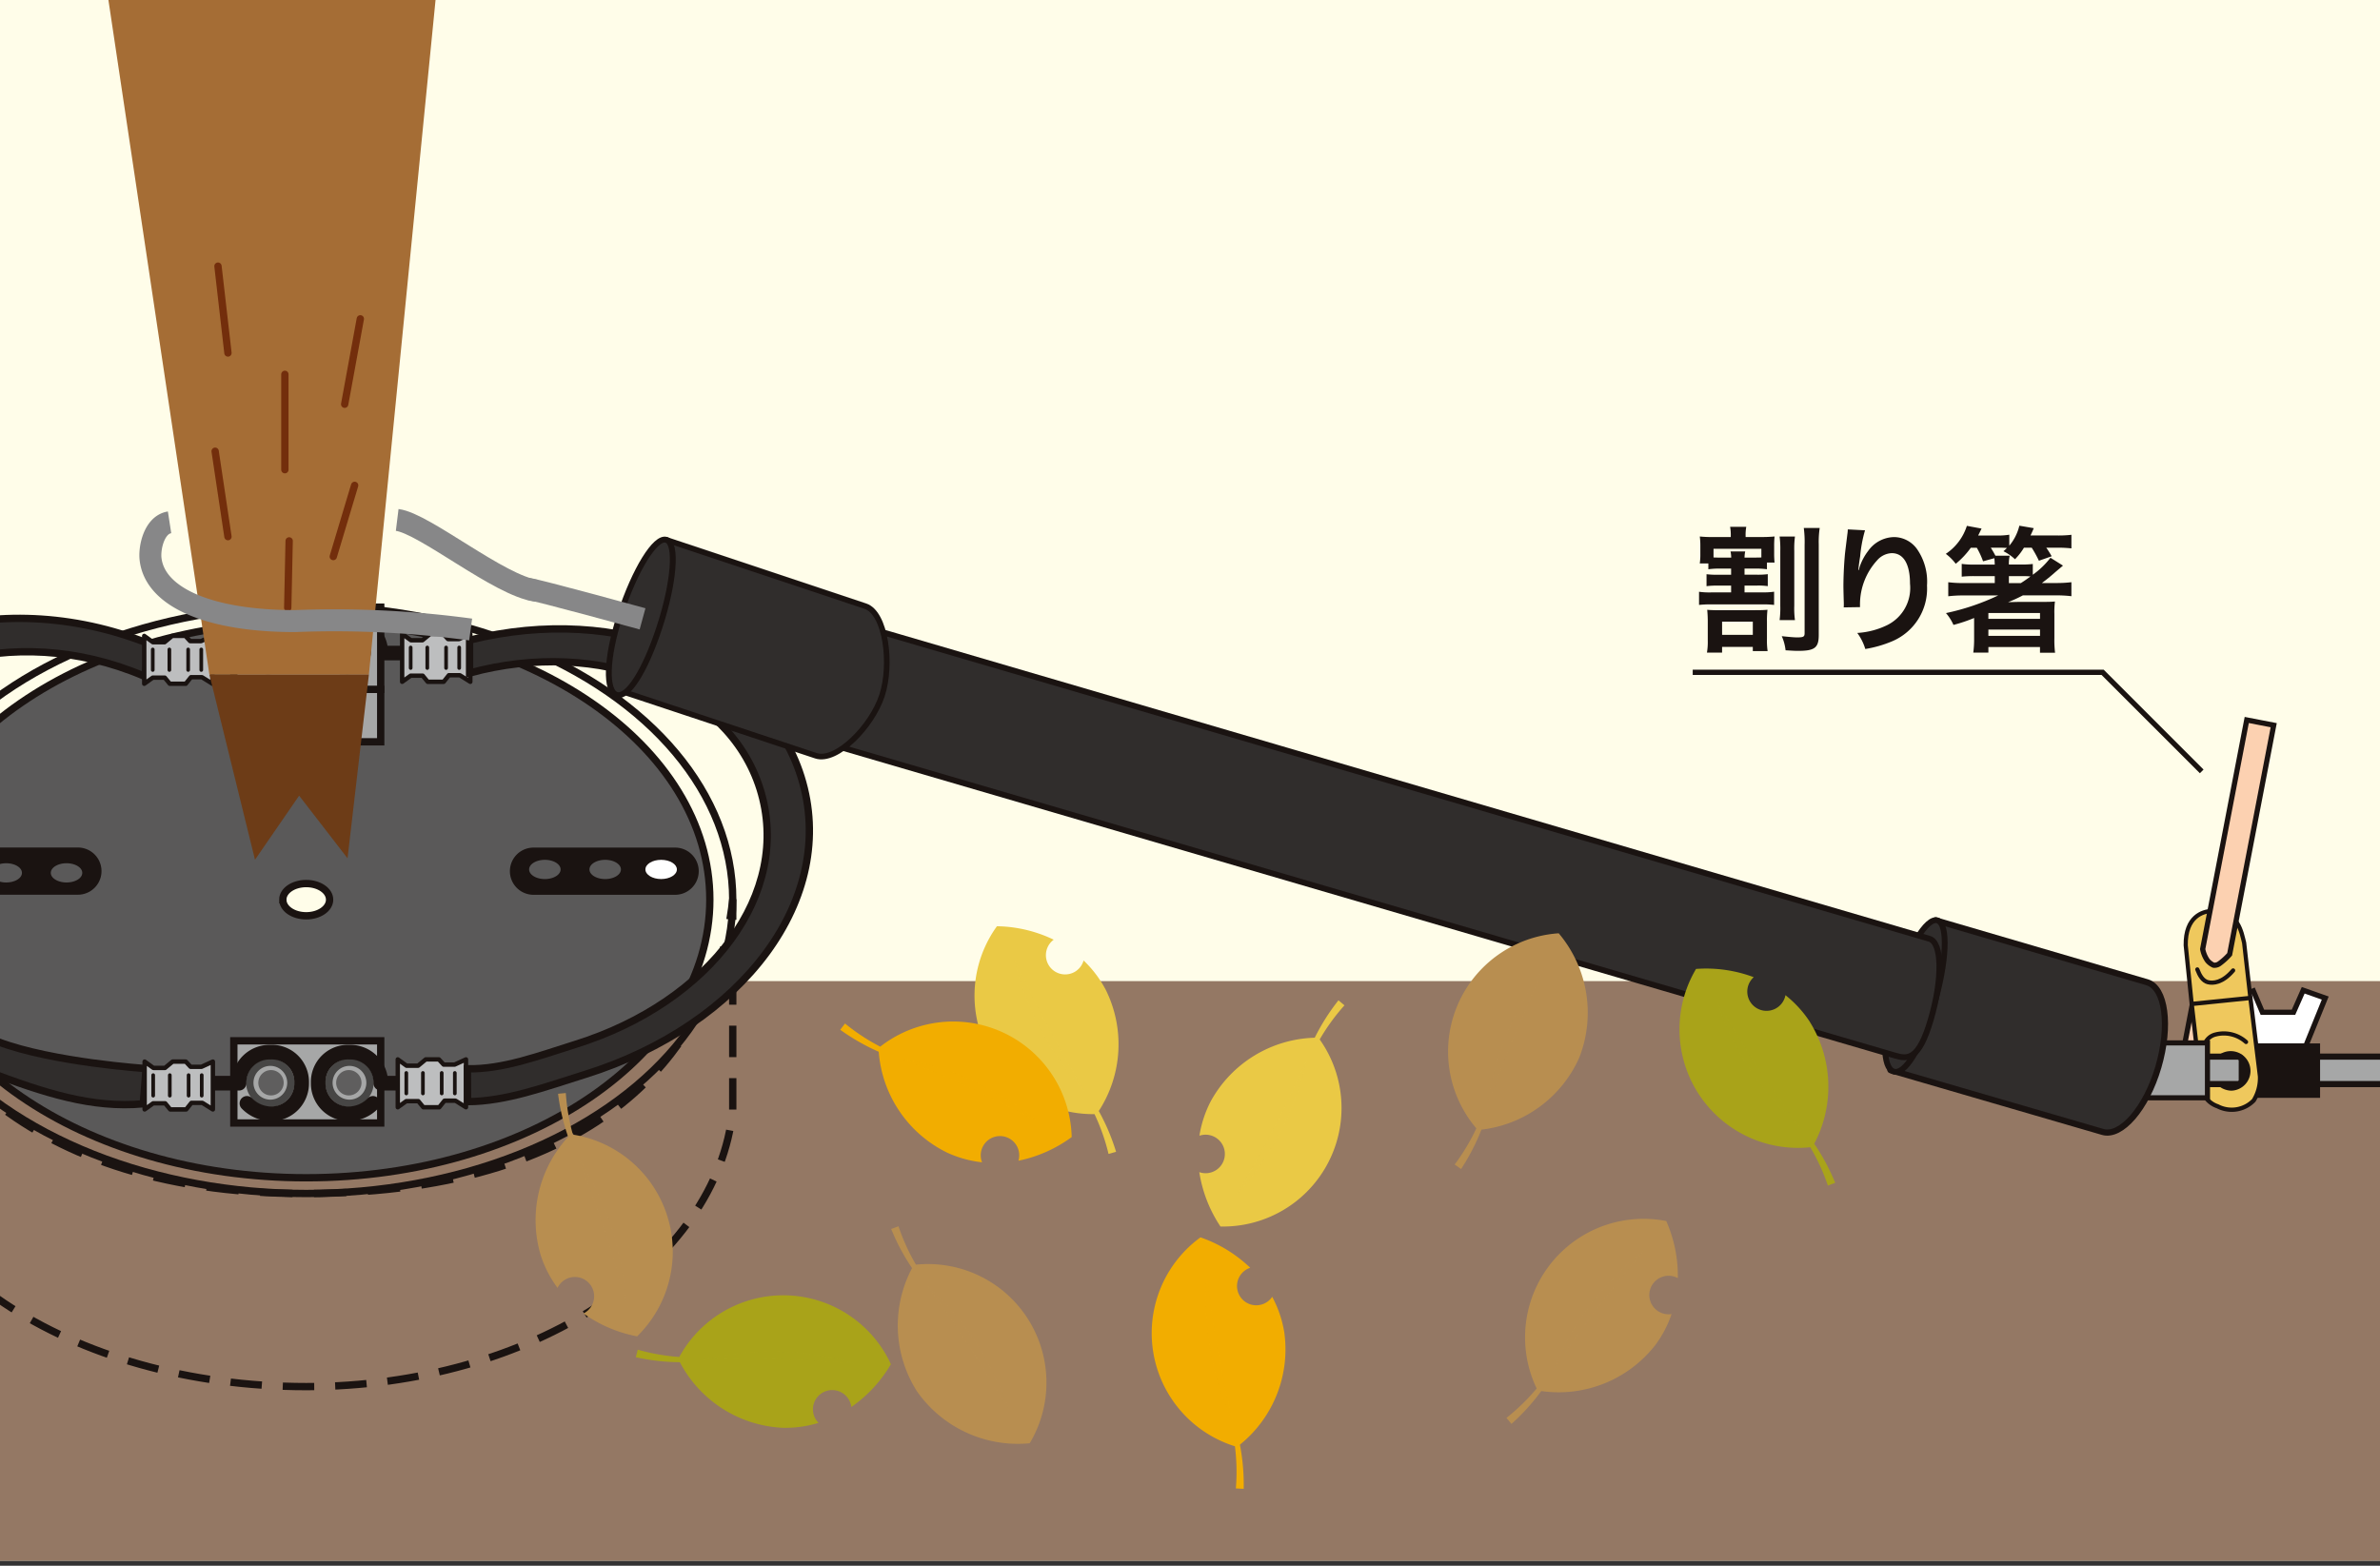 <svg xmlns="http://www.w3.org/2000/svg" xmlns:xlink="http://www.w3.org/1999/xlink" width="228" height="150" viewBox="0 0 228 150">
  <rect x="0" y="0" width="228" height="150" fill="#333333" stroke="none"/>
  <defs>
    <clipPath id="clip-path">
      <rect id="長方形_643" data-name="長方形 643" width="228" height="150" transform="translate(515 1279)" fill="none" stroke="#707070" stroke-width="1"/>
    </clipPath>
    <clipPath id="clip-path-2">
      <rect id="長方形_611" data-name="長方形 611" width="258.805" height="174.886" fill="none"/>
    </clipPath>
    <clipPath id="clip-path-3">
      <rect id="長方形_608" data-name="長方形 608" width="229.871" height="150.197" fill="none"/>
    </clipPath>
    <clipPath id="clip-path-4">
      <rect id="長方形_589" data-name="長方形 589" width="4.497" height="13.681" fill="none"/>
    </clipPath>
    <clipPath id="clip-path-5">
      <rect id="長方形_588" data-name="長方形 588" width="4.496" height="13.682" fill="none"/>
    </clipPath>
    <clipPath id="clip-path-6">
      <rect id="長方形_591" data-name="長方形 591" width="7.85" height="12.075" fill="none"/>
    </clipPath>
    <clipPath id="clip-path-8">
      <rect id="長方形_593" data-name="長方形 593" width="6.756" height="12.719" fill="none"/>
    </clipPath>
    <clipPath id="clip-path-9">
      <rect id="長方形_592" data-name="長方形 592" width="6.756" height="12.718" fill="none"/>
    </clipPath>
    <clipPath id="clip-path-10">
      <rect id="長方形_595" data-name="長方形 595" width="14.396" height="1.119" fill="none"/>
    </clipPath>
    <clipPath id="clip-path-12">
      <rect id="長方形_597" data-name="長方形 597" width="13.08" height="6.025" fill="none"/>
    </clipPath>
    <clipPath id="clip-path-14">
      <rect id="長方形_599" data-name="長方形 599" width="8.708" height="11.472" fill="none"/>
    </clipPath>
    <clipPath id="clip-path-15">
      <rect id="長方形_598" data-name="長方形 598" width="8.706" height="11.472" fill="none"/>
    </clipPath>
    <clipPath id="clip-path-16">
      <rect id="長方形_601" data-name="長方形 601" width="5.479" height="13.319" fill="none"/>
    </clipPath>
    <clipPath id="clip-path-17">
      <rect id="長方形_600" data-name="長方形 600" width="5.478" height="13.319" fill="none"/>
    </clipPath>
    <clipPath id="clip-path-18">
      <rect id="長方形_603" data-name="長方形 603" width="6.631" height="12.785" fill="none"/>
    </clipPath>
    <clipPath id="clip-path-19">
      <rect id="長方形_602" data-name="長方形 602" width="6.63" height="12.784" fill="none"/>
    </clipPath>
    <clipPath id="clip-path-20">
      <rect id="長方形_605" data-name="長方形 605" width="7.886" height="12.051" fill="none"/>
    </clipPath>
    <clipPath id="clip-path-21">
      <rect id="長方形_604" data-name="長方形 604" width="7.886" height="12.05" fill="none"/>
    </clipPath>
    <clipPath id="clip-path-22">
      <rect id="長方形_607" data-name="長方形 607" width="2.583" height="14.188" fill="none"/>
    </clipPath>
  </defs>
  <g id="マスクグループ_91" data-name="マスクグループ 91" transform="translate(-515 -1279)" clip-path="url(#clip-path)">
    <g id="グループ_5759" data-name="グループ 5759" transform="translate(492.563 1269.114)">
      <g id="グループ_5758" data-name="グループ 5758" clip-path="url(#clip-path-2)">
        <g id="グループ_5753" data-name="グループ 5753" transform="translate(20.88 9.199)">
          <g id="グループ_5752" data-name="グループ 5752" clip-path="url(#clip-path-3)">
            <path id="パス_10265" data-name="パス 10265" d="M83.454,58.95c.623-1.091,2.028-2.383,2.43-2.277" transform="translate(5.403 8.648)" fill="none" stroke="#adaeae" stroke-linejoin="round" stroke-width="0.702"/>
            <path id="パス_10266" data-name="パス 10266" d="M80.955,58.308c.63-1.124,2.046-2.456,2.447-2.352" transform="translate(4.616 8.422)" fill="none" stroke="#adaeae" stroke-linejoin="round" stroke-width="0.702"/>
            <path id="パス_10267" data-name="パス 10267" d="M78.36,57.667c.63-1.124,2.046-2.456,2.447-2.352" transform="translate(3.799 8.22)" fill="none" stroke="#adaeae" stroke-linejoin="round" stroke-width="0.702"/>
            <path id="パス_10268" data-name="パス 10268" d="M86.036,64.218c-.953-6.333,1.6-6.83,2.275-6.6" transform="translate(6.151 8.933)" fill="none" stroke="#adaeae" stroke-linejoin="round" stroke-width="0.702"/>
            <path id="パス_10269" data-name="パス 10269" d="M88.794,65.133c-.952-6.333,1.6-6.83,2.275-6.6" transform="translate(7.019 9.221)" fill="none" stroke="#adaeae" stroke-linejoin="round" stroke-width="0.702"/>
            <path id="パス_10270" data-name="パス 10270" d="M78.375,58.379c-1,3.044-.96,5.787.079,6.128s2.688-1.853,3.682-4.9.963-5.788-.076-6.129-2.688,1.854-3.684,4.9" transform="translate(3.576 7.634)" fill="#302d2c"/>
            <path id="パス_10271" data-name="パス 10271" d="M78.375,58.379c-1,3.044-.96,5.787.079,6.128s2.688-1.853,3.682-4.9.963-5.788-.076-6.129S79.372,55.335,78.375,58.379Z" transform="translate(3.576 7.634)" fill="none" stroke="#1a1311" stroke-linecap="round" stroke-linejoin="round" stroke-width="0.561"/>
            <path id="パス_10272" data-name="パス 10272" d="M101.926,68.843c-4.352-2.189,0-7.148,1.135-6.886" transform="translate(10.624 10.31)" fill="none" stroke="#adaeae" stroke-linejoin="round" stroke-width="0.702"/>
            <path id="パス_10273" data-name="パス 10273" d="M104.641,69.652c-4.352-2.189,0-7.148,1.135-6.886" transform="translate(11.479 10.565)" fill="none" stroke="#adaeae" stroke-linejoin="round" stroke-width="0.702"/>
            <path id="パス_10274" data-name="パス 10274" d="M93.363,66.354c-.953-6.331,1.6-6.829,2.275-6.6" transform="translate(8.458 9.605)" fill="none" stroke="#adaeae" stroke-linejoin="round" stroke-width="0.702"/>
            <path id="パス_10275" data-name="パス 10275" d="M99.373,68.112c-4.352-2.189,0-7.148,1.133-6.886" transform="translate(9.82 10.08)" fill="none" stroke="#adaeae" stroke-linejoin="round" stroke-width="0.702"/>
            <path id="パス_10276" data-name="パス 10276" d="M107.463,70.5c-4.352-2.189,0-7.148,1.133-6.886" transform="translate(12.368 10.834)" fill="none" stroke="#adaeae" stroke-linejoin="round" stroke-width="0.702"/>
            <path id="パス_10277" data-name="パス 10277" d="M96.6,67.266c-4.352-2.188,0-7.148,1.135-6.886" transform="translate(8.947 9.814)" fill="none" stroke="#adaeae" stroke-linejoin="round" stroke-width="0.702"/>
            <path id="パス_10278" data-name="パス 10278" d="M110.178,71.312c-4.352-2.189,0-7.148,1.135-6.886" transform="translate(13.223 11.088)" fill="none" stroke="#adaeae" stroke-linejoin="round" stroke-width="0.702"/>
            <path id="パス_10279" data-name="パス 10279" d="M114.416,72.644c-4.928-2.513-1.705-7.7-.569-7.435" transform="translate(14.318 11.335)" fill="none" stroke="#adaeae" stroke-linejoin="round" stroke-width="0.702"/>
            <path id="パス_10280" data-name="パス 10280" d="M91.962,66.028c-4.4-2.256.089-7.13,1.227-6.869" transform="translate(7.487 9.429)" fill="none" stroke="#adaeae" stroke-linejoin="round" stroke-width="0.702"/>
            <path id="パス_10281" data-name="パス 10281" d="M127.567,75.221,72.428,57.409l.806-2.643,55.138,17.812Z" transform="translate(1.931 8.049)" fill="#adaeae"/>
            <path id="パス_10282" data-name="パス 10282" d="M127.567,75.221,72.428,57.409l.806-2.643,55.138,17.812Z" transform="translate(1.931 8.049)" fill="none" stroke="#1a1311" stroke-miterlimit="10" stroke-width="0.351"/>
            <path id="パス_10283" data-name="パス 10283" d="M88.821,57.569c1.762.458.747,3.084.572,3.577a4.837,4.837,0,0,1-3.524,3.019,1.807,1.807,0,0,1-1.332-.091.742.742,0,0,1-.25-.258,2.562,2.562,0,0,1-.387-1" transform="translate(5.544 8.932)" fill="none" stroke="#c9c9ca" stroke-linejoin="round" stroke-width="0.702"/>
            <path id="パス_10284" data-name="パス 10284" d="M91.757,58.487c1.762.459.728,3.155.548,3.662a4.575,4.575,0,0,1-1.424,2.038,5.506,5.506,0,0,1-1.282.773,2.706,2.706,0,0,1-1.72.375,2.46,2.46,0,0,1-.959-.412c-.416-.3-.856-.684-.869-1.022" transform="translate(6.221 9.221)" fill="none" stroke="#c9c9ca" stroke-linejoin="round" stroke-width="0.702"/>
            <path id="パス_10285" data-name="パス 10285" d="M93.566,59.152c1.266.181.317,2.944.15,3.441a5.033,5.033,0,0,1-2.97,3.173c-.292.12-1.7.422-1.979-.8" transform="translate(7.076 9.43)" fill="none" stroke="#c9c9ca" stroke-linejoin="round" stroke-width="0.702"/>
            <path id="パス_10286" data-name="パス 10286" d="M96.265,59.708c1.762.459.728,3.155.548,3.662a4.05,4.05,0,0,1-1.471,1.99c-.618.442-2.074,1.3-3.357.659a3.063,3.063,0,0,1-1.172-.927" transform="translate(7.721 9.605)" fill="none" stroke="#c9c9ca" stroke-linejoin="round" stroke-width="0.702"/>
            <path id="パス_10287" data-name="パス 10287" d="M98.136,60.373c1.266.181.317,2.943.15,3.441a5.028,5.028,0,0,1-2.97,3.172c-.292.121-1.826-.128-1.979-.8" transform="translate(8.516 9.815)" fill="none" stroke="#c9c9ca" stroke-linejoin="round" stroke-width="0.702"/>
            <path id="パス_10288" data-name="パス 10288" d="M103.451,61.949c1.266.183.317,2.944.15,3.441a4.362,4.362,0,0,1-1.7,2.4,2.631,2.631,0,0,1-1.341.406,3.751,3.751,0,0,1-1.869-.459" transform="translate(10.201 10.311)" fill="none" stroke="#c9c9ca" stroke-linejoin="round" stroke-width="0.702"/>
            <path id="パス_10289" data-name="パス 10289" d="M106.166,62.759c1.268.181.317,2.944.15,3.44a4.364,4.364,0,0,1-1.7,2.4,2.61,2.61,0,0,1-1.34.405,3.73,3.73,0,0,1-1.869-.459" transform="translate(11.056 10.566)" fill="none" stroke="#c9c9ca" stroke-linejoin="round" stroke-width="0.702"/>
            <path id="パス_10290" data-name="パス 10290" d="M108.987,63.61c1.268.183.318,2.944.151,3.441a4.374,4.374,0,0,1-1.705,2.4,2.622,2.622,0,0,1-1.34.4,3.744,3.744,0,0,1-1.869-.459" transform="translate(11.945 10.834)" fill="none" stroke="#c9c9ca" stroke-linejoin="round" stroke-width="0.702"/>
            <path id="パス_10291" data-name="パス 10291" d="M111.7,64.419c1.266.181.317,2.944.15,3.441a4.366,4.366,0,0,1-1.7,2.4,2.615,2.615,0,0,1-1.341.4,3.737,3.737,0,0,1-1.869-.459" transform="translate(12.8 11.089)" fill="none" stroke="#c9c9ca" stroke-linejoin="round" stroke-width="0.702"/>
            <path id="パス_10292" data-name="パス 10292" d="M114.463,65.2c1.268.183.318,2.944.15,3.441a4.364,4.364,0,0,1-1.7,2.4,2.622,2.622,0,0,1-1.34.4,3.747,3.747,0,0,1-1.869-.459" transform="translate(13.67 11.336)" fill="none" stroke="#c9c9ca" stroke-linejoin="round" stroke-width="0.702"/>
            <path id="パス_10293" data-name="パス 10293" d="M100.9,61.219c1.268.181.318,2.944.15,3.441a4.366,4.366,0,0,1-1.7,2.4,2.61,2.61,0,0,1-1.34.4A3.73,3.73,0,0,1,96.134,67" transform="translate(9.397 10.081)" fill="none" stroke="#c9c9ca" stroke-linejoin="round" stroke-width="0.702"/>
            <path id="パス_10294" data-name="パス 10294" d="M81.391,55.313c1.762.459.694,3.29.508,3.821a5.222,5.222,0,0,1-3.6,3.3,1.71,1.71,0,0,1-1.337-.071.724.724,0,0,1-.246-.272,3.475,3.475,0,0,1-.214-1.285" transform="translate(3.215 8.221)" fill="none" stroke="#c9c9ca" stroke-linejoin="round" stroke-width="0.702"/>
            <path id="パス_10295" data-name="パス 10295" d="M84.056,55.954c1.762.459.694,3.29.508,3.821a5.223,5.223,0,0,1-3.6,3.3,1.512,1.512,0,0,1-1.358-.114,3.366,3.366,0,0,1-.726-1.282" transform="translate(3.964 8.423)" fill="none" stroke="#c9c9ca" stroke-linejoin="round" stroke-width="0.702"/>
            <path id="パス_10296" data-name="パス 10296" d="M86.484,56.67c1.762.458.714,3.214.53,3.732a5.079,5.079,0,0,1-3.569,3.2,1.75,1.75,0,0,1-1.336-.079.735.735,0,0,1-.247-.266,2.818,2.818,0,0,1-.317-1.1" transform="translate(4.802 8.649)" fill="none" stroke="#c9c9ca" stroke-linejoin="round" stroke-width="0.702"/>
            <rect id="長方形_574" data-name="長方形 574" width="229.871" height="150.197" transform="translate(0 0.323)" fill="#fffde9"/>
            <rect id="長方形_575" data-name="長方形 575" width="251.884" height="71.007" transform="translate(-13.959 94.68)" fill="#947864"/>
            <rect id="長方形_576" data-name="長方形 576" width="20.382" height="2.63" transform="translate(212.372 101.912)" fill="#a6a7a7"/>
            <rect id="長方形_577" data-name="長方形 577" width="20.382" height="2.63" transform="translate(212.372 101.912)" fill="none" stroke="#1a1311" stroke-miterlimit="10" stroke-width="0.589"/>
            <rect id="長方形_578" data-name="長方形 578" width="7.511" height="5.214" transform="translate(216.306 100.647)" fill="#1a1311"/>
            <path id="パス_10297" data-name="パス 10297" d="M181.454,85l-1.737-4.468,1.984-.807.87,2.049h2.978l.931-2.11,2.11.746L186.729,85Z" transform="translate(35.721 15.891)" fill="#fff"/>
            <path id="パス_10298" data-name="パス 10298" d="M181.454,85l-1.737-4.468,1.984-.807.87,2.049h2.978l.931-2.11,2.11.746L186.729,85Z" transform="translate(35.721 15.891)" fill="none" stroke="#1a1311" stroke-miterlimit="10" stroke-width="0.5"/>
            <path id="パス_10299" data-name="パス 10299" d="M178.093,76.852l2.583.5-2.388,12.413a4.3,4.3,0,0,1-.893.441,1.137,1.137,0,0,1-.538.043,2.43,2.43,0,0,1-.614-.306,1.844,1.844,0,0,1-.537-.673Z" transform="translate(34.458 15.005)" fill="#fcd1b1"/>
            <path id="パス_10300" data-name="パス 10300" d="M178.093,76.852l2.583.5-2.388,12.413a4.3,4.3,0,0,1-.893.441,1.137,1.137,0,0,1-.538.043,2.43,2.43,0,0,1-.614-.306,1.844,1.844,0,0,1-.537-.673Z" transform="translate(34.458 15.005)" fill="none" stroke="#1a1311" stroke-miterlimit="10" stroke-width="0.5"/>
            <path id="パス_10301" data-name="パス 10301" d="M178.754,73.892c-.794.032-2.493.515-2.454,3.278l.572,5.624c1.766,1.55,5.441-.3,5.624-.575l-.6-5.28c-.243-.94-.525-3.153-3.137-3.048" transform="translate(34.645 14.071)" fill="#efc85d"/>
            <path id="パス_10302" data-name="パス 10302" d="M178.754,73.892c-.794.032-2.493.515-2.454,3.278l.572,5.624c1.766,1.55,5.441-.3,5.624-.575l-.6-5.28C181.648,76,181.367,73.787,178.754,73.892Z" transform="translate(34.645 14.071)" fill="none" stroke="#1a1311" stroke-linejoin="round" stroke-width="0.4"/>
            <path id="パス_10303" data-name="パス 10303" d="M177.146,78.146c.217.584.522,1.1,1.013,1.224s1.4.074,2.417-1.128" transform="translate(34.911 15.412)" fill="none" stroke="#1a1311" stroke-linecap="round" stroke-linejoin="round" stroke-width="0.4"/>
            <path id="パス_10304" data-name="パス 10304" d="M183.278,87.732l-.919-7.508-5.624.575.923,8.045a2.37,2.37,0,0,0,1.554,1.758,2.94,2.94,0,0,0,3.471-.564,4.135,4.135,0,0,0,.594-2.305m-4.491-.659a1.691,1.691,0,1,1,1.758,1.83,1.8,1.8,0,0,1-1.758-1.83" transform="translate(34.782 16.067)" fill="#efc85d"/>
            <path id="パス_10305" data-name="パス 10305" d="M183.278,87.732l-.919-7.508-5.624.575.923,8.045a2.37,2.37,0,0,0,1.554,1.758,2.94,2.94,0,0,0,3.471-.564A4.135,4.135,0,0,0,183.278,87.732Zm-4.491-.659a1.691,1.691,0,1,1,1.758,1.83A1.8,1.8,0,0,1,178.788,87.074Z" transform="translate(34.782 16.067)" fill="none" stroke="#1a1311" stroke-linejoin="round" stroke-width="0.41"/>
            <path id="パス_10306" data-name="パス 10306" d="M177.688,83.828a1.452,1.452,0,0,1,1.043-.917,3.183,3.183,0,0,1,2.911.719" transform="translate(35.082 16.879)" fill="none" stroke="#1a1311" stroke-linecap="round" stroke-linejoin="round" stroke-width="0.4"/>
            <path id="パス_10307" data-name="パス 10307" d="M180.814,87.129H177.9a.515.515,0,0,1-.514-.515v-1.6a.515.515,0,0,1,.514-.515h2.915a.516.516,0,0,1,.515.515v1.6a.516.516,0,0,1-.515.515" transform="translate(34.987 17.413)" fill="#a6a7a7"/>
            <path id="長方形_579" data-name="長方形 579" d="M.392,0H3.554a.391.391,0,0,1,.391.391V2.238a.392.392,0,0,1-.392.392H.392A.392.392,0,0,1,0,2.238V.392A.392.392,0,0,1,.392,0Z" transform="translate(212.371 101.913)" fill="none" stroke="#1a1311" stroke-miterlimit="10" stroke-width="0.589"/>
            <rect id="長方形_580" data-name="長方形 580" width="6.575" height="5.26" transform="translate(206.454 100.597)" fill="#a6a7a7"/>
            <rect id="長方形_581" data-name="長方形 581" width="6.575" height="5.26" transform="translate(206.454 100.597)" fill="none" stroke="#1a1311" stroke-miterlimit="10" stroke-width="0.49"/>
            <path id="パス_10308" data-name="パス 10308" d="M154.787,88.918l20.334,5.924c1.765.515,4.172-2.242,5.335-6.216s.677-7.611-1.087-8.126l-20.251-5.933Z" transform="translate(27.869 14.285)" fill="#302d2c"/>
            <path id="パス_10309" data-name="パス 10309" d="M154.787,88.918l20.334,5.924c1.765.515,4.172-2.242,5.335-6.216s.677-7.611-1.087-8.126l-20.251-5.933Z" transform="translate(27.869 14.285)" fill="none" stroke="#1a1311" stroke-linecap="round" stroke-linejoin="round" stroke-width="0.589"/>
            <path id="パス_10310" data-name="パス 10310" d="M155.293,81.493c-1.241,4.174-1.127,7.207-.085,7.564s2.613-2.1,3.855-6.272,1.407-7.845.366-8.2-2.893,2.738-4.136,6.911" transform="translate(27.746 14.281)" fill="#302d2c"/>
            <path id="パス_10311" data-name="パス 10311" d="M155.293,81.493c-1.241,4.174-1.127,7.207-.085,7.564s2.613-2.1,3.855-6.272,1.407-7.845.366-8.2S156.536,77.319,155.293,81.493Z" transform="translate(27.746 14.281)" fill="none" stroke="#1a1311" stroke-linecap="round" stroke-linejoin="round" stroke-width="0.554"/>
            <path id="パス_10312" data-name="パス 10312" d="M78.541,64.708l100.7,29.451c1.22.359,2.279.471,3.427-3.448s1.089-7.383-.133-7.74L81.9,53.5Z" transform="translate(3.856 7.651)" fill="#302d2c"/>
            <path id="パス_10313" data-name="パス 10313" d="M78.541,64.708l100.7,29.451c1.22.359,2.279.471,3.427-3.448s1.089-7.383-.133-7.74L81.9,53.5Z" transform="translate(3.856 7.651)" fill="none" stroke="#1a1311" stroke-linecap="round" stroke-linejoin="round" stroke-width="0.561"/>
            <ellipse id="楕円形_27" data-name="楕円形 27" cx="40.861" cy="28.15" rx="40.861" ry="28.15" transform="translate(-9.97 58.725)" fill="none" stroke="#1a1311" stroke-miterlimit="10" stroke-width="0.702"/>
            <path id="パス_10314" data-name="パス 10314" d="M9.964,79.445c0,14.713,17.311,26.642,38.669,26.642S87.3,94.158,87.3,79.445,69.989,52.8,48.633,52.8,9.964,64.732,9.964,79.445m36.428,0c0-.852,1-1.544,2.241-1.544s2.241.692,2.241,1.544-1,1.545-2.241,1.545-2.241-.693-2.241-1.545" transform="translate(-17.742 7.431)" fill="#5a5959"/>
            <path id="パス_10315" data-name="パス 10315" d="M9.964,79.445c0,14.713,17.311,26.642,38.669,26.642S87.3,94.158,87.3,79.445,69.989,52.8,48.633,52.8,9.964,64.732,9.964,79.445Zm36.428,0c0-.852,1-1.544,2.241-1.544s2.241.692,2.241,1.544-1,1.545-2.241,1.545S46.392,80.3,46.392,79.445Z" transform="translate(-17.742 7.431)" fill="none" stroke="#1a1311" stroke-miterlimit="10" stroke-width="0.702"/>
            <path id="パス_10316" data-name="パス 10316" d="M8.239,78.187V91.261c0,15.593,18.371,27.673,40.938,27.673,21.62,0,39.413-11.816,40.861-26.5v-16.9" transform="translate(-18.285 14.591)" fill="none" stroke="#1a1311" stroke-miterlimit="10" stroke-width="0.702" stroke-dasharray="3.014 2.009"/>
            <path id="パス_10317" data-name="パス 10317" d="M70.51,75.005V73.033c-.053.509-.134,1.169-.268,1.947" transform="translate(1.242 13.802)" fill="none" stroke="#1a1311" stroke-miterlimit="10" stroke-width="0.702"/>
            <path id="パス_10318" data-name="パス 10318" d="M89.03,76.527c-2.288,8.521-10.378,23.526-40.012,23.6C19.79,100.2,10.98,83.732,8.742,76.523" transform="translate(-18.127 14.901)" fill="none" stroke="#1a1311" stroke-miterlimit="10" stroke-width="0.702" stroke-dasharray="3.093 2.062"/>
            <path id="パス_10319" data-name="パス 10319" d="M36.322,95.7s-8.909-.585-14.169-2.564C9.5,88.375,1.616,77.3,5.3,67.5s16.961-14.648,29.619-9.884q.621.233,1.226.49l.7-3.006c-.288-.118-.58-.231-.874-.342C21.189,49.192,5.7,54.7,1.407,66.1s4.924,24.315,19.711,29.88c5.478,2.062,9.991,3.536,14.93,3.1Z" transform="translate(-20.77 7.357)" fill="#302d2c"/>
            <path id="パス_10320" data-name="パス 10320" d="M36.322,95.7s-8.909-.585-14.169-2.564C9.5,88.375,1.616,77.3,5.3,67.5s16.961-14.648,29.619-9.884q.621.233,1.226.49l.7-3.006c-.288-.118-.58-.231-.874-.342C21.189,49.192,5.7,54.7,1.407,66.1s4.924,24.315,19.711,29.88c5.478,2.062,9.991,3.536,14.93,3.1Z" transform="translate(-20.77 7.357)" fill="none" stroke="#1a1311" stroke-miterlimit="10" stroke-width="0.702"/>
            <rect id="長方形_582" data-name="長方形 582" width="14.071" height="7.873" transform="translate(23.958 100.397)" fill="#a6a7a7"/>
            <rect id="長方形_583" data-name="長方形 583" width="14.071" height="7.873" transform="translate(23.958 100.397)" fill="none" stroke="#1a1311" stroke-miterlimit="10" stroke-width="0.702"/>
            <rect id="長方形_584" data-name="長方形 584" width="14.071" height="5.026" transform="translate(23.958 66.726)" fill="#a6a7a7"/>
            <rect id="長方形_585" data-name="長方形 585" width="14.071" height="5.026" transform="translate(23.958 66.726)" fill="none" stroke="#1a1311" stroke-miterlimit="10" stroke-width="0.702"/>
            <path id="パス_10321" data-name="パス 10321" d="M35.883,86.694A1.214,1.214,0,1,0,37.1,85.48a1.214,1.214,0,0,0-1.215,1.214" transform="translate(-9.579 17.722)" fill="#5f5e5e"/>
            <path id="パス_10322" data-name="パス 10322" d="M35.262,86.874a1.968,1.968,0,1,0,1.968-1.967A1.968,1.968,0,0,0,35.262,86.874Z" transform="translate(-9.774 17.542)" fill="none" stroke="#474645" stroke-miterlimit="10" stroke-width="0.702"/>
            <path id="パス_10323" data-name="パス 10323" d="M35.883,55.42A1.214,1.214,0,1,0,37.1,54.205a1.215,1.215,0,0,0-1.215,1.215" transform="translate(-9.579 7.872)" fill="#1a1311"/>
            <path id="パス_10324" data-name="パス 10324" d="M35.262,55.6a1.968,1.968,0,1,0,1.968-1.968A1.969,1.969,0,0,0,35.262,55.6Z" transform="translate(-9.774 7.692)" fill="none" stroke="#1a1311" stroke-miterlimit="10" stroke-width="0.702"/>
            <path id="パス_10325" data-name="パス 10325" d="M32.571,55.873h2.508A2.927,2.927,0,0,1,38.1,52.9a2.851,2.851,0,0,1,2.976,2.932A2.909,2.909,0,0,1,38.138,58.8a3.258,3.258,0,0,1-2.308-1" transform="translate(-10.622 7.461)" fill="none" stroke="#1a1311" stroke-linecap="round" stroke-linejoin="round" stroke-width="1.403"/>
            <path id="パス_10326" data-name="パス 10326" d="M43.981,86.694a1.214,1.214,0,1,1-1.214-1.214,1.214,1.214,0,0,1,1.214,1.214" transform="translate(-7.793 17.722)" fill="#5f5e5e"/>
            <path id="パス_10327" data-name="パス 10327" d="M44.963,86.874a1.968,1.968,0,1,1-1.968-1.967A1.968,1.968,0,0,1,44.963,86.874Z" transform="translate(-7.959 17.542)" fill="none" stroke="#474645" stroke-miterlimit="10" stroke-width="0.702"/>
            <path id="パス_10328" data-name="パス 10328" d="M48.747,87.148H46.24a2.927,2.927,0,0,0-3.018-2.974,2.851,2.851,0,0,0-2.976,2.932,2.909,2.909,0,0,0,2.934,2.973,3.255,3.255,0,0,0,2.308-1" transform="translate(-8.205 17.311)" fill="none" stroke="#1a1311" stroke-linecap="round" stroke-linejoin="round" stroke-width="1.403"/>
            <path id="パス_10329" data-name="パス 10329" d="M43.981,55.357a1.214,1.214,0,1,1-1.214-1.215,1.214,1.214,0,0,1,1.214,1.215" transform="translate(-7.793 7.852)" fill="#1a1311"/>
            <path id="パス_10330" data-name="パス 10330" d="M44.963,55.537a1.968,1.968,0,1,1-1.968-1.968A1.969,1.969,0,0,1,44.963,55.537Z" transform="translate(-7.959 7.672)" fill="none" stroke="#1a1311" stroke-miterlimit="10" stroke-width="0.702"/>
            <path id="パス_10331" data-name="パス 10331" d="M48.747,55.809H46.24a2.926,2.926,0,0,0-3.018-2.973,2.851,2.851,0,0,0-2.976,2.932A2.908,2.908,0,0,0,43.18,58.74a3.255,3.255,0,0,0,2.308-1" transform="translate(-8.205 7.441)" fill="none" stroke="#1a1311" stroke-linecap="round" stroke-linejoin="round" stroke-width="1.403"/>
            <path id="パス_10332" data-name="パス 10332" d="M46.042,89.286l.817-.586h1.152l.481.586H50.02l.5-.63H51.57l1.006.63V84.7l-1.089.5H50.44l-.46-.5H48.722l-.732.606H46.88l-.838-.606Z" transform="translate(-6.379 17.477)" fill="#bdbebf"/>
            <path id="パス_10333" data-name="パス 10333" d="M46.042,89.286l.817-.586h1.152l.481.586H50.02l.5-.63H51.57l1.006.63V84.7l-1.089.5H50.44l-.46-.5H48.722l-.732.606H46.88l-.838-.606Z" transform="translate(-6.379 17.477)" fill="none" stroke="#1a1311" stroke-linecap="round" stroke-linejoin="round" stroke-width="0.421"/>
            <line id="線_337" data-name="線 337" y2="1.967" transform="translate(45.129 103.475)" fill="none" stroke="#1a1311" stroke-linecap="round" stroke-linejoin="round" stroke-width="0.351"/>
            <line id="線_338" data-name="線 338" y2="1.967" transform="translate(43.873 103.475)" fill="none" stroke="#1a1311" stroke-linecap="round" stroke-linejoin="round" stroke-width="0.351"/>
            <line id="線_339" data-name="線 339" y2="1.967" transform="translate(42.071 103.475)" fill="none" stroke="#1a1311" stroke-linecap="round" stroke-linejoin="round" stroke-width="0.351"/>
            <line id="線_340" data-name="線 340" y2="1.967" transform="translate(40.48 103.475)" fill="none" stroke="#1a1311" stroke-linecap="round" stroke-linejoin="round" stroke-width="0.351"/>
            <path id="パス_10334" data-name="パス 10334" d="M46.361,58.29l.817-.586h1.152l.481.586h1.528l.5-.63h1.047l1.006.63V53.7l-1.089.5H50.759l-.462-.5H49.041l-.732.608H47.2l-.839-.608Z" transform="translate(-6.279 7.714)" fill="#bdbebf"/>
            <path id="パス_10335" data-name="パス 10335" d="M46.361,58.29l.817-.586h1.152l.481.586h1.528l.5-.63h1.047l1.006.63V53.7l-1.089.5H50.759l-.462-.5H49.041l-.732.608H47.2l-.839-.608Z" transform="translate(-6.279 7.714)" fill="none" stroke="#1a1311" stroke-linecap="round" stroke-linejoin="round" stroke-width="0.421"/>
            <line id="線_341" data-name="線 341" y2="1.968" transform="translate(45.547 62.716)" fill="none" stroke="#1a1311" stroke-linecap="round" stroke-linejoin="round" stroke-width="0.351"/>
            <line id="線_342" data-name="線 342" y2="1.968" transform="translate(44.291 62.716)" fill="none" stroke="#1a1311" stroke-linecap="round" stroke-linejoin="round" stroke-width="0.351"/>
            <line id="線_343" data-name="線 343" y2="1.968" transform="translate(42.49 62.716)" fill="none" stroke="#1a1311" stroke-linecap="round" stroke-linejoin="round" stroke-width="0.351"/>
            <line id="線_344" data-name="線 344" y2="1.968" transform="translate(40.899 62.716)" fill="none" stroke="#1a1311" stroke-linecap="round" stroke-linejoin="round" stroke-width="0.351"/>
            <rect id="長方形_586" data-name="長方形 586" width="14.071" height="7.873" transform="translate(23.958 58.853)" fill="#a6a7a7"/>
            <rect id="長方形_587" data-name="長方形 587" width="14.071" height="7.873" transform="translate(23.958 58.853)" fill="none" stroke="#1a1311" stroke-miterlimit="10" stroke-width="0.702"/>
            <path id="パス_10336" data-name="パス 10336" d="M37.985,58.981c0,.441.863.8,1.926.8s1.928-.355,1.928-.8-.864-.794-1.928-.794-1.926.355-1.926.794" transform="translate(-8.917 9.126)" fill="#fff"/>
            <path id="パス_10337" data-name="パス 10337" d="M37.985,58.981c0,.441.863.8,1.926.8s1.928-.355,1.928-.8-.864-.794-1.928-.794S37.985,58.542,37.985,58.981Z" transform="translate(-8.917 9.126)" fill="none" stroke="#1a1311" stroke-miterlimit="10" stroke-width="0.421"/>
            <path id="パス_10338" data-name="パス 10338" d="M40.278,60.257c0,.439.863.8,1.926.8s1.928-.356,1.928-.8-.864-.8-1.928-.8-1.926.356-1.926.8" transform="translate(-8.195 9.528)" fill="#fff"/>
            <path id="パス_10339" data-name="パス 10339" d="M40.278,60.257c0,.439.863.8,1.926.8s1.928-.356,1.928-.8-.864-.8-1.928-.8S40.278,59.817,40.278,60.257Z" transform="translate(-8.195 9.528)" fill="none" stroke="#1a1311" stroke-miterlimit="10" stroke-width="0.421"/>
            <path id="パス_10340" data-name="パス 10340" d="M35.628,60.257c0,.439.863.8,1.926.8s1.926-.356,1.926-.8-.863-.8-1.926-.8-1.926.356-1.926.8" transform="translate(-9.659 9.528)" fill="#fff"/>
            <ellipse id="楕円形_28" data-name="楕円形 28" cx="1.926" cy="0.796" rx="1.926" ry="0.796" transform="translate(25.969 68.988)" fill="none" stroke="#1a1311" stroke-miterlimit="10" stroke-width="0.421"/>
            <path id="パス_10341" data-name="パス 10341" d="M44.788,55.345a1.968,1.968,0,1,1-1.968-1.968,1.968,1.968,0,0,1,1.968,1.968" transform="translate(-8.014 7.612)" fill="#fff"/>
            <circle id="楕円形_29" data-name="楕円形 29" cx="1.968" cy="1.968" r="1.968" transform="translate(32.837 60.989)" fill="none" stroke="#474645" stroke-miterlimit="10" stroke-width="0.702"/>
            <path id="パス_10342" data-name="パス 10342" d="M43.806,55.165a1.214,1.214,0,1,1-1.215-1.215,1.215,1.215,0,0,1,1.215,1.215" transform="translate(-7.849 7.792)" fill="#5f5e5e"/>
            <path id="パス_10343" data-name="パス 10343" d="M39.039,55.345a1.968,1.968,0,1,1-1.967-1.968,1.968,1.968,0,0,1,1.967,1.968" transform="translate(-9.824 7.612)" fill="#fff"/>
            <path id="パス_10344" data-name="パス 10344" d="M39.039,55.345a1.968,1.968,0,1,1-1.967-1.968A1.968,1.968,0,0,1,39.039,55.345Z" transform="translate(-9.824 7.612)" fill="none" stroke="#474645" stroke-miterlimit="10" stroke-width="0.702"/>
            <path id="パス_10345" data-name="パス 10345" d="M38.057,55.165a1.214,1.214,0,1,1-1.214-1.215,1.214,1.214,0,0,1,1.214,1.215" transform="translate(-9.659 7.792)" fill="#5f5e5e"/>
            <path id="パス_10346" data-name="パス 10346" d="M51.13,98.63c3.712-.026,7.389-1.4,11.285-2.618,15.077-4.725,24.308-16.879,20.666-28.5-3.471-11.077-17.41-16.68-31.759-13.1v3.151C63.822,54.173,76.118,59,79.151,68.676c3.128,9.987-4.764,20.417-17.672,24.461-3.592,1.127-6.967,2.405-10.363,2.343Z" transform="translate(-4.781 7.598)" fill="#302d2c"/>
            <path id="パス_10347" data-name="パス 10347" d="M51.13,98.63c3.712-.026,7.389-1.4,11.285-2.618,15.077-4.725,24.308-16.879,20.666-28.5-3.471-11.077-17.41-16.68-31.759-13.1v3.151C63.822,54.173,76.118,59,79.151,68.676c3.128,9.987-4.764,20.417-17.672,24.461-3.592,1.127-6.967,2.405-10.363,2.343Z" transform="translate(-4.781 7.598)" fill="none" stroke="#1a1311" stroke-miterlimit="10" stroke-width="0.702"/>
            <path id="パス_10348" data-name="パス 10348" d="M70.04,69.27H56.471a2.261,2.261,0,0,0,0,4.522H70.04a2.261,2.261,0,0,0,0-4.522M57.56,72.285c-.832,0-1.508-.412-1.508-.922s.676-.92,1.508-.92,1.508.412,1.508.92-.676.922-1.508.922m5.779,0c-.832,0-1.507-.412-1.507-.922s.675-.92,1.507-.92,1.507.412,1.507.92-.675.922-1.507.922" transform="translate(-3.806 12.617)" fill="#1a1311"/>
            <path id="パス_10349" data-name="パス 10349" d="M67.1,71.081c0,.51-.676.922-1.508.922s-1.508-.412-1.508-.922.676-.92,1.508-.92,1.508.412,1.508.92" transform="translate(-0.698 12.898)" fill="#fff"/>
            <path id="パス_10350" data-name="パス 10350" d="M27.571,58.432l.817-.585h1.152l.481.585h1.528l.5-.629H33.1l1.006.629V53.847l-1.089.5H31.968l-.46-.5H30.251l-.734.608H28.408l-.838-.608Z" transform="translate(-12.197 7.76)" fill="#bdbebf"/>
            <path id="パス_10351" data-name="パス 10351" d="M27.571,58.432l.817-.585h1.152l.481.585h1.528l.5-.629H33.1l1.006.629V53.847l-1.089.5H31.968l-.46-.5H30.251l-.734.608H28.408l-.838-.608Z" transform="translate(-12.197 7.76)" fill="none" stroke="#1a1311" stroke-linecap="round" stroke-linejoin="round" stroke-width="0.421"/>
            <path id="パス_10352" data-name="パス 10352" d="M12.961,73.786H26.53a2.261,2.261,0,0,0,0-4.522H12.961a2.261,2.261,0,0,0,0,4.522m12.48-3.015c.832,0,1.507.412,1.507.922s-.675.92-1.507.92-1.508-.412-1.508-.92.676-.922,1.508-.922m-5.779,0c.832,0,1.507.412,1.507.922s-.675.92-1.507.92-1.507-.412-1.507-.92.673-.922,1.507-.922" transform="translate(-17.51 12.615)" fill="#1a1311"/>
            <path id="パス_10353" data-name="パス 10353" d="M73.452,56.358c.623-1.093,2.028-2.383,2.43-2.279" transform="translate(2.253 7.831)" fill="none" stroke="#adaeae" stroke-linejoin="round" stroke-width="0.702"/>
            <path id="パス_10354" data-name="パス 10354" d="M70.954,55.716c.63-1.124,2.047-2.456,2.447-2.351" transform="translate(1.467 7.606)" fill="none" stroke="#c9c9ca" stroke-linejoin="round" stroke-width="0.702"/>
            <path id="パス_10355" data-name="パス 10355" d="M24.44,5.3,34.8,74.524H50.077L57.442,0Z" transform="translate(-13.183 -9.2)" fill="#a56d35"/>
            <path id="パス_10356" data-name="パス 10356" d="M32.322,56.674,36.685,74.4l4.228-6.137,4.638,6,2.045-17.593Z" transform="translate(-10.7 8.65)" fill="#6d3c17"/>
            <line id="線_345" data-name="線 345" x2="0.955" y2="8.318" transform="translate(22.439 26.185)" fill="none" stroke="#732e0c" stroke-linecap="round" stroke-miterlimit="10" stroke-width="0.702"/>
            <line id="線_346" data-name="線 346" x1="1.5" y2="8.183" transform="translate(34.576 31.23)" fill="none" stroke="#732e0c" stroke-linecap="round" stroke-miterlimit="10" stroke-width="0.702"/>
            <line id="線_347" data-name="線 347" y2="9.136" transform="translate(28.848 36.549)" fill="none" stroke="#732e0c" stroke-linecap="round" stroke-miterlimit="10" stroke-width="0.702"/>
            <line id="線_348" data-name="線 348" x2="1.227" y2="8.183" transform="translate(22.167 43.914)" fill="none" stroke="#732e0c" stroke-linecap="round" stroke-miterlimit="10" stroke-width="0.702"/>
            <line id="線_349" data-name="線 349" x1="0.137" y2="6.41" transform="translate(29.121 52.504)" fill="none" stroke="#732e0c" stroke-linecap="round" stroke-miterlimit="10" stroke-width="0.702"/>
            <line id="線_350" data-name="線 350" x1="2.046" y2="6.819" transform="translate(33.485 47.186)" fill="none" stroke="#732e0c" stroke-linecap="round" stroke-miterlimit="10" stroke-width="0.702"/>
            <path id="パス_10357" data-name="パス 10357" d="M75.866,56.976c.623-1.093,2.028-2.383,2.43-2.279" transform="translate(3.014 8.026)" fill="none" stroke="#adaeae" stroke-linejoin="round" stroke-width="0.702"/>
            <path id="パス_10358" data-name="パス 10358" d="M58.7,55.839a96.967,96.967,0,0,0-16.842-.807c-8.209,0-13.416-2.279-13.824-5.959-.121-1.089.358-3.274,1.823-3.5" transform="translate(-12.056 5.155)" fill="none" stroke="#878788" stroke-linejoin="round" stroke-width="2.105"/>
            <path id="パス_10359" data-name="パス 10359" d="M46,45.4c2.6.32,9.823,6.342,13.345,6.784" transform="translate(-6.393 5.098)" fill="none" stroke="#878788" stroke-linejoin="round" stroke-width="2.105"/>
            <path id="パス_10360" data-name="パス 10360" d="M32.571,87.148h2.508A2.927,2.927,0,0,1,38.1,84.174a2.851,2.851,0,0,1,2.976,2.932,2.909,2.909,0,0,1-2.934,2.973,3.258,3.258,0,0,1-2.308-1" transform="translate(-10.622 17.311)" fill="none" stroke="#1a1311" stroke-linecap="round" stroke-linejoin="round" stroke-width="1.403"/>
            <path id="パス_10361" data-name="パス 10361" d="M27.6,89.445l.815-.586H29.57l.481.586h1.529l.5-.629H33.13l1.006.629V84.86l-1.089.5H32l-.462-.5H30.283l-.734.608H28.441L27.6,84.86Z" transform="translate(-12.187 17.527)" fill="#bdbebf"/>
            <path id="パス_10362" data-name="パス 10362" d="M27.6,89.445l.815-.586H29.57l.481.586h1.529l.5-.629H33.13l1.006.629V84.86l-1.089.5H32l-.462-.5H30.283l-.734.608H28.441L27.6,84.86Z" transform="translate(-12.187 17.527)" fill="none" stroke="#1a1311" stroke-linecap="round" stroke-linejoin="round" stroke-width="0.421"/>
            <line id="線_351" data-name="線 351" y2="1.967" transform="translate(20.882 103.685)" fill="none" stroke="#1a1311" stroke-linecap="round" stroke-linejoin="round" stroke-width="0.351"/>
            <line id="線_352" data-name="線 352" y2="1.967" transform="translate(19.625 103.685)" fill="none" stroke="#1a1311" stroke-linecap="round" stroke-linejoin="round" stroke-width="0.351"/>
            <line id="線_353" data-name="線 353" y2="1.967" transform="translate(17.824 103.685)" fill="none" stroke="#1a1311" stroke-linecap="round" stroke-linejoin="round" stroke-width="0.351"/>
            <line id="線_354" data-name="線 354" y2="1.967" transform="translate(16.232 103.685)" fill="none" stroke="#1a1311" stroke-linecap="round" stroke-linejoin="round" stroke-width="0.351"/>
            <line id="線_355" data-name="線 355" y2="1.968" transform="translate(20.839 62.905)" fill="none" stroke="#1a1311" stroke-linecap="round" stroke-linejoin="round" stroke-width="0.351"/>
            <line id="線_356" data-name="線 356" y2="1.968" transform="translate(19.583 62.905)" fill="none" stroke="#1a1311" stroke-linecap="round" stroke-linejoin="round" stroke-width="0.351"/>
            <line id="線_357" data-name="線 357" y2="1.968" transform="translate(17.782 62.905)" fill="none" stroke="#1a1311" stroke-linecap="round" stroke-linejoin="round" stroke-width="0.351"/>
            <line id="線_358" data-name="線 358" y2="1.968" transform="translate(16.191 62.905)" fill="none" stroke="#1a1311" stroke-linecap="round" stroke-linejoin="round" stroke-width="0.351"/>
            <path id="パス_10363" data-name="パス 10363" d="M73.954,53.362c1.762.459.694,3.291.509,3.823a5.226,5.226,0,0,1-3.6,3.3,1.7,1.7,0,0,1-1.336-.07.727.727,0,0,1-.247-.272c-.178-.31-.02.029-.028-.262" transform="translate(0.913 7.607)" fill="none" stroke="#c9c9ca" stroke-linejoin="round" stroke-width="0.702"/>
            <path id="パス_10364" data-name="パス 10364" d="M76.471,54.077c1.762.459.714,3.214.53,3.732a5.076,5.076,0,0,1-3.569,3.2,1.752,1.752,0,0,1-1.335-.078.743.743,0,0,1-.249-.267c-.179-.305-.262-.295-.271-.579" transform="translate(1.663 7.832)" fill="none" stroke="#c9c9ca" stroke-linejoin="round" stroke-width="0.702"/>
            <path id="パス_10365" data-name="パス 10365" d="M78.886,54.695c1.762.46.714,3.214.53,3.733a5.077,5.077,0,0,1-3.569,3.2,1.758,1.758,0,0,1-1.335-.076.756.756,0,0,1-.249-.268,2.31,2.31,0,0,1-.276-1" transform="translate(2.422 8.027)" fill="none" stroke="#c9c9ca" stroke-linejoin="round" stroke-width="0.702"/>
            <path id="パス_10366" data-name="パス 10366" d="M61.939,61.174,81.1,67.536c1.955.639,5.347-2.781,6.326-5.778s.356-7.915-1.6-8.555L66.754,46.845Z" transform="translate(-1.373 5.554)" fill="#302d2c"/>
            <path id="パス_10367" data-name="パス 10367" d="M61.939,61.174,81.1,67.536c1.955.639,5.347-2.781,6.326-5.778s.356-7.915-1.6-8.555L66.754,46.845Z" transform="translate(-1.373 5.554)" fill="none" stroke="#1a1311" stroke-linecap="round" stroke-linejoin="round" stroke-width="0.538"/>
            <path id="パス_10368" data-name="パス 10368" d="M62.513,53.993c-1.4,4.284-1.393,7.372-.354,7.713s2.713-2.2,4.113-6.481,1.695-8.033.656-8.371-3.016,2.856-4.416,7.139" transform="translate(-1.537 5.549)" fill="#302d2c"/>
            <path id="パス_10369" data-name="パス 10369" d="M62.513,53.993c-1.4,4.284-1.393,7.372-.354,7.713s2.713-2.2,4.113-6.481,1.695-8.033.656-8.371S63.912,49.71,62.513,53.993Z" transform="translate(-1.537 5.549)" fill="none" stroke="#1a1311" stroke-linecap="round" stroke-linejoin="round" stroke-width="0.561"/>
            <path id="パス_10370" data-name="パス 10370" d="M66.508,53.294s-9.962-2.735-10.994-2.881" transform="translate(-3.396 6.678)" fill="none" stroke="#878788" stroke-linejoin="round" stroke-width="2.105"/>
            <path id="パス_10371" data-name="パス 10371" d="M56.6,102.756a10.756,10.756,0,0,0,1.591,3.061,1.845,1.845,0,1,1,2.487,2.452,12.989,12.989,0,0,0,5.137,2.193,11.353,11.353,0,0,0-6.154-19.328,19.953,19.953,0,0,1-.677-3.982c-.249.021-.5.046-.744.07a20.314,20.314,0,0,0,.969,4.133,11.744,11.744,0,0,0-2.609,11.4" transform="translate(-3.223 18.249)" fill="#b88e50"/>
            <g id="グループ_5706" data-name="グループ 5706" transform="translate(56.991 111.673)" opacity="0.5" style="mix-blend-mode: multiply;isolation: isolate">
              <g id="グループ_5705" data-name="グループ 5705">
                <g id="グループ_5704" data-name="グループ 5704" clip-path="url(#clip-path-4)">
                  <g id="グループ_5703" data-name="グループ 5703" transform="translate(0.001 -0.001)">
                    <g id="グループ_5702" data-name="グループ 5702" clip-path="url(#clip-path-5)">
                      <path id="パス_10372" data-name="パス 10372" d="M63.716,105.6a28.241,28.241,0,0,0-4.5-13.681c.751,1.946,1.621,4.253,2.448,6.772s1.5,4.9,2.047,6.909" transform="translate(-59.221 -91.921)" fill="#b88e50"/>
                    </g>
                  </g>
                </g>
              </g>
            </g>
            <path id="パス_10373" data-name="パス 10373" d="M84.38,112.557a11.792,11.792,0,0,0,10.881,5.089,11.353,11.353,0,0,0-10.9-17.109,19.78,19.78,0,0,1-1.673-3.677l-.7.259a20.238,20.238,0,0,0,2,3.749,11.739,11.739,0,0,0,.4,11.689" transform="translate(4.942 21.306)" fill="#b88e50"/>
            <g id="グループ_5711" data-name="グループ 5711" transform="translate(90.423 123.917)" opacity="0.5" style="mix-blend-mode: multiply;isolation: isolate">
              <g id="グループ_5710" data-name="グループ 5710">
                <g id="グループ_5709" data-name="グループ 5709" clip-path="url(#clip-path-6)">
                  <g id="グループ_5708" data-name="グループ 5708" transform="translate(0 0)">
                    <g id="グループ_5707" data-name="グループ 5707" clip-path="url(#clip-path-6)">
                      <path id="パス_10374" data-name="パス 10374" d="M92.5,113.308a28.281,28.281,0,0,0-7.85-12.075c1.226,1.691,2.658,3.7,4.1,5.92s2.7,4.347,3.749,6.155" transform="translate(-84.645 -101.233)" fill="#b88e50"/>
                    </g>
                  </g>
                </g>
              </g>
            </g>
            <path id="パス_10375" data-name="パス 10375" d="M100.584,81.028a10.79,10.79,0,0,0-2.089-2.747,1.832,1.832,0,0,1-.9,1.119,1.844,1.844,0,0,1-1.962-3.111A12.98,12.98,0,0,0,90.194,75a11.355,11.355,0,0,0,9.348,18,19.678,19.678,0,0,1,1.343,3.811l.722-.2a20.212,20.212,0,0,0-1.657-3.909,11.739,11.739,0,0,0,.635-11.678" transform="translate(6.868 14.421)" fill="#eac945"/>
            <g id="グループ_5716" data-name="グループ 5716" transform="translate(98.723 92.542)" opacity="0.5" style="mix-blend-mode: multiply;isolation: isolate">
              <g id="グループ_5715" data-name="グループ 5715">
                <g id="グループ_5714" data-name="グループ 5714" clip-path="url(#clip-path-8)">
                  <g id="グループ_5713" data-name="グループ 5713" transform="translate(0)">
                    <g id="グループ_5712" data-name="グループ 5712" clip-path="url(#clip-path-9)">
                      <path id="パス_10376" data-name="パス 10376" d="M90.957,77.373a28.234,28.234,0,0,0,6.755,12.718c-1.07-1.792-2.322-3.917-3.563-6.259s-2.306-4.568-3.191-6.459" transform="translate(-90.957 -77.373)" fill="#eac945"/>
                    </g>
                  </g>
                </g>
              </g>
            </g>
            <path id="パス_10377" data-name="パス 10377" d="M77.468,114.582a10.852,10.852,0,0,0,3.419-.472,1.845,1.845,0,1,1,3.143-1.521,12.949,12.949,0,0,0,3.791-4.1,11.354,11.354,0,0,0-20.274-.692,19.662,19.662,0,0,1-3.979-.7c-.06.241-.121.484-.183.725a20.229,20.229,0,0,0,4.22.476,11.744,11.744,0,0,0,9.863,6.284" transform="translate(-0.917 22.889)" fill="#a9a319"/>
            <g id="グループ_5721" data-name="グループ 5721" transform="translate(68.972 130.173)" opacity="0.5" style="mix-blend-mode: multiply;isolation: isolate">
              <g id="グループ_5720" data-name="グループ 5720">
                <g id="グループ_5719" data-name="グループ 5719" clip-path="url(#clip-path-10)">
                  <g id="グループ_5718" data-name="グループ 5718" transform="translate(0)">
                    <g id="グループ_5717" data-name="グループ 5717" clip-path="url(#clip-path-10)">
                      <path id="パス_10378" data-name="パス 10378" d="M82.728,107.11a28.263,28.263,0,0,0-14.4-.355c2.087-.054,4.552-.1,7.2-.035s5.113.234,7.2.391" transform="translate(-68.332 -105.991)" fill="#a9a319"/>
                    </g>
                  </g>
                </g>
              </g>
            </g>
            <path id="パス_10379" data-name="パス 10379" d="M88.536,94.5a10.745,10.745,0,0,0,3.326.918,1.844,1.844,0,1,1,3.489-.151,12.983,12.983,0,0,0,5.1-2.267A11.353,11.353,0,0,0,82.109,84.34a19.5,19.5,0,0,1-3.375-2.218l-.456.6a20.347,20.347,0,0,0,3.688,2.107A11.736,11.736,0,0,0,88.536,94.5" transform="translate(3.773 16.618)" fill="#f2ad00"/>
            <g id="グループ_5726" data-name="グループ 5726" transform="translate(87.935 102.116)" opacity="0.5" style="mix-blend-mode: multiply;isolation: isolate">
              <g id="グループ_5725" data-name="グループ 5725">
                <g id="グループ_5724" data-name="グループ 5724" clip-path="url(#clip-path-12)">
                  <g id="グループ_5723" data-name="グループ 5723" transform="translate(0)">
                    <g id="グループ_5722" data-name="グループ 5722" clip-path="url(#clip-path-12)">
                      <path id="パス_10380" data-name="パス 10380" d="M95.833,90.679a28.2,28.2,0,0,0-13.08-6.024c1.937.776,4.221,1.707,6.627,2.818s4.6,2.237,6.452,3.206" transform="translate(-82.753 -84.654)" fill="#f2ad00"/>
                    </g>
                  </g>
                </g>
              </g>
            </g>
            <path id="パス_10381" data-name="パス 10381" d="M141.014,108.47a10.744,10.744,0,0,0,1.616-3.049,1.845,1.845,0,1,1,.6-3.44,12.988,12.988,0,0,0-1.111-5.473,11.354,11.354,0,0,0-12.413,16.044,19.861,19.861,0,0,1-2.893,2.818c.159.193.32.383.48.575a20.19,20.19,0,0,0,2.851-3.147,11.743,11.743,0,0,0,10.865-4.327" transform="translate(19.061 21.153)" fill="#b88e50"/>
            <g id="グループ_5731" data-name="グループ 5731" transform="translate(150.343 120.481)" opacity="0.5" style="mix-blend-mode: multiply;isolation: isolate">
              <g id="グループ_5730" data-name="グループ 5730">
                <g id="グループ_5729" data-name="グループ 5729" clip-path="url(#clip-path-14)">
                  <g id="グループ_5728" data-name="グループ 5728" transform="translate(0.001)">
                    <g id="グループ_5727" data-name="グループ 5727" clip-path="url(#clip-path-15)">
                      <path id="パス_10382" data-name="パス 10382" d="M138.919,98.62a28.258,28.258,0,0,0-8.706,11.472c1.176-1.725,2.579-3.752,4.184-5.862s3.177-4.013,4.522-5.61" transform="translate(-130.214 -98.62)" fill="#b88e50"/>
                    </g>
                  </g>
                </g>
              </g>
            </g>
            <path id="パス_10383" data-name="パス 10383" d="M135.144,87.36a11.792,11.792,0,0,0-1.993-11.846A11.354,11.354,0,0,0,125.258,94.2a19.5,19.5,0,0,1-2.075,3.465l.613.433a20.232,20.232,0,0,0,1.951-3.773,11.743,11.743,0,0,0,9.4-6.965" transform="translate(17.729 14.583)" fill="#b88e50"/>
            <g id="グループ_5736" data-name="グループ 5736" transform="translate(144.06 93.368)" opacity="0.5" style="mix-blend-mode: multiply;isolation: isolate">
              <g id="グループ_5735" data-name="グループ 5735">
                <g id="グループ_5734" data-name="グループ 5734" clip-path="url(#clip-path-16)">
                  <g id="グループ_5733" data-name="グループ 5733" transform="translate(0.001)">
                    <g id="グループ_5732" data-name="グループ 5732" clip-path="url(#clip-path-17)">
                      <path id="パス_10384" data-name="パス 10384" d="M130.914,78a28.28,28.28,0,0,0-5.479,13.319c.7-1.968,1.533-4.287,2.543-6.738s2.043-4.692,2.936-6.581" transform="translate(-125.436 -78.001)" fill="#b88e50"/>
                    </g>
                  </g>
                </g>
              </g>
            </g>
            <path id="パス_10385" data-name="パス 10385" d="M105.521,90.091a10.825,10.825,0,0,0-1.073,3.278,1.845,1.845,0,1,1-.012,3.491,12.967,12.967,0,0,0,2.026,5.206,11.355,11.355,0,0,0,9.507-17.92,19.7,19.7,0,0,1,2.373-3.269c-.192-.16-.381-.321-.573-.483a20.383,20.383,0,0,0-2.275,3.586,11.739,11.739,0,0,0-9.974,6.111" transform="translate(12.012 16.121)" fill="#eac945"/>
            <g id="グループ_5741" data-name="グループ 5741" transform="translate(120.098 102.263)" opacity="0.5" style="mix-blend-mode: multiply;isolation: isolate">
              <g id="グループ_5740" data-name="グループ 5740">
                <g id="グループ_5739" data-name="グループ 5739" clip-path="url(#clip-path-18)">
                  <g id="グループ_5738" data-name="グループ 5738" transform="translate(0.001 0.001)">
                    <g id="グループ_5737" data-name="グループ 5737" clip-path="url(#clip-path-19)">
                      <path id="パス_10386" data-name="パス 10386" d="M107.212,97.549a28.258,28.258,0,0,0,6.63-12.784c-.867,1.9-1.9,4.136-3.126,6.488s-2.45,4.493-3.5,6.3" transform="translate(-107.213 -84.766)" fill="#eac945"/>
                    </g>
                  </g>
                </g>
              </g>
            </g>
            <path id="パス_10387" data-name="パス 10387" d="M151.883,83.177a10.836,10.836,0,0,0-2.33-2.544,1.845,1.845,0,1,1-3.038-1.724,13,13,0,0,0-5.529-.79A11.355,11.355,0,0,0,151.931,95.2a19.433,19.433,0,0,1,1.686,3.673q.349-.132.7-.263a20.306,20.306,0,0,0-2.007-3.742,11.746,11.746,0,0,0-.43-11.689" transform="translate(23.048 15.393)" fill="#a9a319"/>
            <g id="グループ_5746" data-name="グループ 5746" transform="translate(165.972 96.469)" opacity="0.5" style="mix-blend-mode: multiply;isolation: isolate">
              <g id="グループ_5745" data-name="グループ 5745">
                <g id="グループ_5744" data-name="グループ 5744" clip-path="url(#clip-path-20)">
                  <g id="グループ_5743" data-name="グループ 5743" transform="translate(0 0.001)">
                    <g id="グループ_5742" data-name="グループ 5742" clip-path="url(#clip-path-21)">
                      <path id="パス_10388" data-name="パス 10388" d="M142.1,80.36a28.273,28.273,0,0,0,7.884,12.05c-1.228-1.687-2.668-3.69-4.12-5.907s-2.71-4.341-3.765-6.143" transform="translate(-142.099 -80.36)" fill="#a9a319"/>
                    </g>
                  </g>
                </g>
              </g>
            </g>
            <path id="パス_10389" data-name="パス 10389" d="M113.642,106.624a10.753,10.753,0,0,0-1.132-3.26,1.844,1.844,0,1,1-2.107-2.784,13.011,13.011,0,0,0-4.765-2.914,11.353,11.353,0,0,0,3.3,20.016,19.477,19.477,0,0,1,.091,4.038l.751.038a20.34,20.34,0,0,0-.363-4.231,11.735,11.735,0,0,0,4.23-10.9" transform="translate(10.922 21.56)" fill="#f2ad00"/>
            <g id="グループ_5751" data-name="グループ 5751" transform="translate(117.06 122.709)" opacity="0.5" style="mix-blend-mode: multiply;isolation: isolate">
              <g id="グループ_5750" data-name="グループ 5750">
                <g id="グループ_5749" data-name="グループ 5749" clip-path="url(#clip-path-22)">
                  <g id="グループ_5748" data-name="グループ 5748" transform="translate(0 -0.001)">
                    <g id="グループ_5747" data-name="グループ 5747" clip-path="url(#clip-path-22)">
                      <path id="パス_10390" data-name="パス 10390" d="M105.012,100.315a28.2,28.2,0,0,0,2.472,14.188c-.463-2.036-.993-4.443-1.446-7.055s-.773-5.06-1.026-7.134" transform="translate(-104.902 -100.314)" fill="#f2ad00"/>
                    </g>
                  </g>
                </g>
              </g>
            </g>
          </g>
        </g>
        <g id="グループ_5755" data-name="グループ 5755">
          <g id="グループ_5754" data-name="グループ 5754" clip-path="url(#clip-path-2)">
            <path id="パス_10391" data-name="パス 10391" d="M142.907,49.9a7.737,7.737,0,0,0-1.172.063v-.559h-.821a6.138,6.138,0,0,0,.053-.939v-.689a6.558,6.558,0,0,0-.053-.951,11.661,11.661,0,0,0,1.328.051h1.64v-.076a4.351,4.351,0,0,0-.063-.9h1.548a4.209,4.209,0,0,0-.063.884v.091h1.327a14.106,14.106,0,0,0,1.446-.051,8.966,8.966,0,0,0-.039.939v.65a8.4,8.4,0,0,0,.039.911h-.73v.638A7.481,7.481,0,0,0,146.2,49.9h-1v.585h1.2a7.638,7.638,0,0,0,1.028-.051v1.145a6.656,6.656,0,0,0-1.028-.053h-1.2v.65H146.9a6.747,6.747,0,0,0,1.133-.062V53.38a8.81,8.81,0,0,0-1.133-.053h-4.9a9.963,9.963,0,0,0-1.158.053V52.119a6.984,6.984,0,0,0,1.158.062h1.915v-.65h-1.3a7.134,7.134,0,0,0-1.055.053V50.438a8.057,8.057,0,0,0,1.055.051h1.3V49.9Zm3.464,3.984c.443,0,.73-.014,1.028-.039a8.955,8.955,0,0,0-.051,1.145v1.64a6.9,6.9,0,0,0,.064,1.173h-1.419v-.4H143.05v.547H141.6a6.117,6.117,0,0,0,.079-1.158V55.06a11.946,11.946,0,0,0-.053-1.211c.3.025.638.039,1.106.039Zm-2.447-5.04a2.9,2.9,0,0,0-.066-.585h1.406a3.132,3.132,0,0,0-.064.585h1c.26,0,.418,0,.613-.014V48h-4.583v.831c.233.014.363.014.676.014Zm-.873,7.4h2.943V54.983H143.05Zm6.98-9.415a8.7,8.7,0,0,0-.066,1.354v5.273a8.312,8.312,0,0,0,.066,1.382h-1.471a9.158,9.158,0,0,0,.066-1.394V48.211a9.056,9.056,0,0,0-.066-1.381Zm2.37-.821a9,9,0,0,0-.091,1.577v8.685c0,1.212-.391,1.511-1.966,1.511-.313,0-.535-.014-1.211-.054a4.57,4.57,0,0,0-.366-1.353c.768.078,1.173.117,1.471.117.6,0,.717-.064.717-.4V47.626a10.213,10.213,0,0,0-.078-1.616Z" transform="translate(44.36 14.458)" fill="#1a1311"/>
            <path id="パス_10392" data-name="パス 10392" d="M153.432,46.175a12.794,12.794,0,0,0-.468,2.513c-.092.547-.145.99-.17,1.3h.038a2.779,2.779,0,0,0,.079-.285,5.249,5.249,0,0,1,.821-1.55,3.109,3.109,0,0,1,2.473-1.328A2.728,2.728,0,0,1,158.432,48a5.454,5.454,0,0,1,.938,3.464,5.475,5.475,0,0,1-3.36,5.352,11.166,11.166,0,0,1-2.552.73,5.008,5.008,0,0,0-.768-1.537,7.573,7.573,0,0,0,2.851-.743,3.967,3.967,0,0,0,2.2-3.984c0-1.875-.623-2.917-1.744-2.917a1.94,1.94,0,0,0-1.407.689,6.244,6.244,0,0,0-1.64,4.208v.274l-1.563.025a1,1,0,0,0,.013-.17v-.247c-.013-.377-.038-1.341-.038-1.6,0-1.055.076-2.5.181-3.4l.2-1.613a3.2,3.2,0,0,0,.038-.443Z" transform="translate(47.671 14.514)" fill="#1a1311"/>
            <path id="パス_10393" data-name="パス 10393" d="M160.556,52.5a11.96,11.96,0,0,0-1.5.079V51.234a11.4,11.4,0,0,0,1.5.079h2.956v-.665h-1.928a10.911,10.911,0,0,0-1.239.053V49.477a7.642,7.642,0,0,0,1.239.064h1.928c-.014-.26-.014-.392-.041-.611l-1.081.3a7.859,7.859,0,0,0-.6-1.3h-.573a7.8,7.8,0,0,1-1.445,1.537,4.693,4.693,0,0,0-.951-.952,5.069,5.069,0,0,0,2.018-2.682l1.407.26c-.2.418-.221.456-.326.664h1.694a6.712,6.712,0,0,0,1.289-.076v1.053a4.662,4.662,0,0,0,.964-1.915l1.379.235c-.143.352-.195.456-.312.7h2.487a10.611,10.611,0,0,0,1.433-.064v1.3a12.527,12.527,0,0,0-1.368-.066h-1.041c.181.26.274.4.519.821l-1.224.43a11.105,11.105,0,0,0-.689-1.251h-.742a5.794,5.794,0,0,1-.86,1.107,4.737,4.737,0,0,0-1.107-.768,4.5,4.5,0,0,0,.338-.314c-.208-.012-.494-.025-.755-.025h-.794c.209.339.3.494.442.768h1.369a3.319,3.319,0,0,0-.079.847h1.147a8.789,8.789,0,0,0,1.145-.053v1.03a7.851,7.851,0,0,0,1.692-1.628l1.2.755c-.506.43-.807.677-.872.743-.443.377-.547.468-1.147.924h1.3a11.992,11.992,0,0,0,1.525-.079v1.341a12.138,12.138,0,0,0-1.525-.079h-3.124a13.491,13.491,0,0,1-1.42.652c.522-.013.861-.026,1.16-.026H168c.7,0,1.015-.013,1.275-.038a8.665,8.665,0,0,0-.053,1.211v2.317a9.844,9.844,0,0,0,.066,1.381h-1.445v-.547H162.9v.534h-1.446a9.572,9.572,0,0,0,.079-1.341V54.659a14.589,14.589,0,0,1-1.979.664,4.519,4.519,0,0,0-.717-1.133,22.366,22.366,0,0,0,5.013-1.694Zm2.343,2.241h4.948v-.56H162.9Zm0,1.628h4.948v-.6H162.9Zm3.112-5.052c.429-.274.585-.392.924-.638a7.844,7.844,0,0,0-.924-.028h-1.147v.665Z" transform="translate(50.021 14.43)" fill="#1a1311"/>
          </g>
        </g>
        <g id="グループ_5757" data-name="グループ 5757" transform="translate(20.88 9.199)">
          <g id="グループ_5756" data-name="グループ 5756" clip-path="url(#clip-path-3)">
            <path id="パス_10394" data-name="パス 10394" d="M189.144,65.992,179.651,56.5H140.384" transform="translate(23.333 8.595)" fill="none" stroke="#1a1311" stroke-miterlimit="10" stroke-width="0.5"/>
            <path id="パス_10395" data-name="パス 10395" d="M181.758,59.972l2.583.5L180.12,82.421a5.92,5.92,0,0,1-.981.894.79.79,0,0,1-.559.149,1.61,1.61,0,0,1-.586-.444,2.824,2.824,0,0,1-.458-1.1Z" transform="translate(35.034 9.689)" fill="#fcd1b1"/>
            <path id="パス_10396" data-name="パス 10396" d="M181.758,59.972l2.583.5L180.12,82.421a5.92,5.92,0,0,1-.981.894.79.79,0,0,1-.559.149,1.61,1.61,0,0,1-.586-.444,2.824,2.824,0,0,1-.458-1.1Z" transform="translate(35.034 9.689)" fill="none" stroke="#1a1311" stroke-miterlimit="10" stroke-width="0.5"/>
          </g>
        </g>
      </g>
    </g>
  </g>
</svg>

